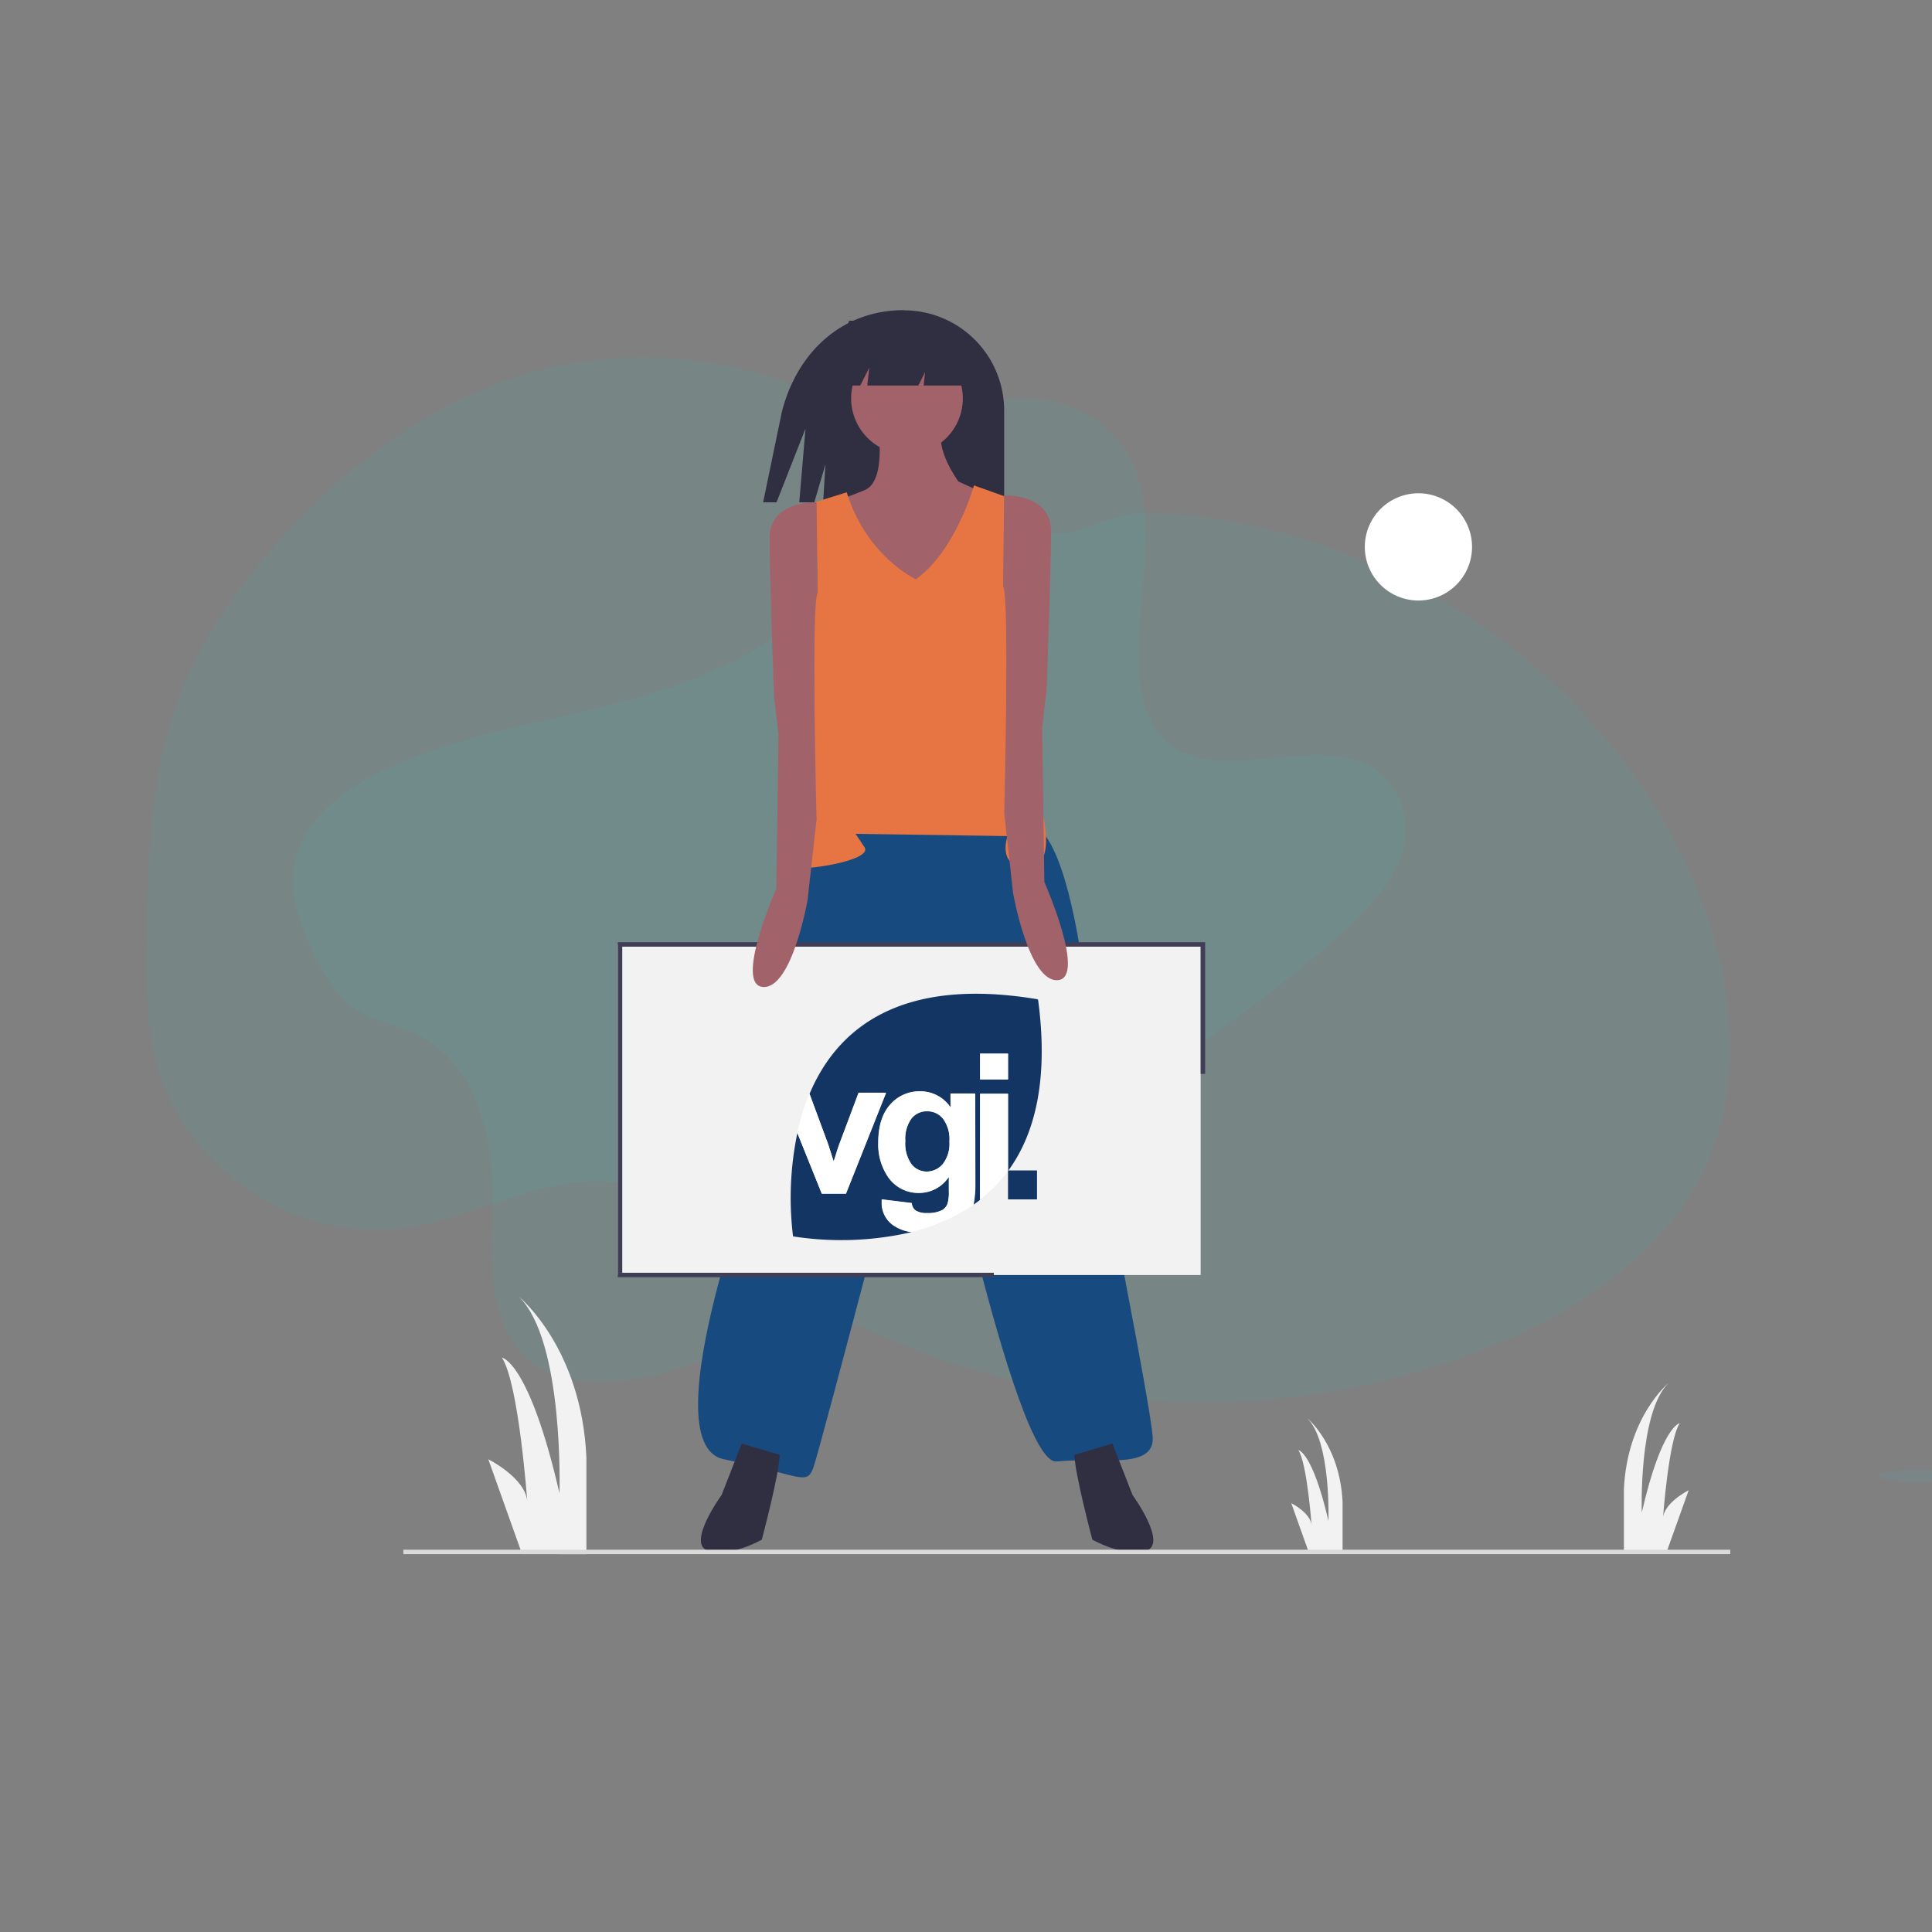 <?xml version="1.0" encoding="UTF-8"?> <svg xmlns="http://www.w3.org/2000/svg" id="Ebene_1" data-name="Ebene 1" viewBox="0 0 400 400"><rect x="0" y="0" width="400" height="400" fill="#808080" stroke="none"/><title>ilu</title><path d="M352.68,242.42c-8.12,16.75-24.61,28-41.7,35.34A158.54,158.54,0,0,1,237.64,290q-6.55-.44-13.09-1.4a165.23,165.23,0,0,1-43.8-12.75q-6-2.71-11.82-5.93a152.56,152.56,0,0,1-18.49-12.09q-2.2-1.69-4.35-3.46c-1-.82-2-1.66-3-2.47a37.41,37.41,0,0,0-6.7-4.57c-.73-.36-1.48-.69-2.24-1-7.67-2.91-16.51-1.81-24.49.46-6.08,1.73-12,4.1-18.06,5.79a58.91,58.91,0,0,1-8.22,1.75,43.77,43.77,0,0,1-18.48-1.62l-.52-.16c-.85-.27-1.7-.56-2.54-.88l-.51-.2c-.82-.31-1.61-.65-2.4-1l-.51-.23c-.81-.38-1.61-.78-2.39-1.21-.28-.14-.56-.3-.83-.45a50,50,0,0,1-12-9.32l-.3-.31c-.49-.52-1-1.06-1.43-1.6l-.51-.62c-.54-.66-1.07-1.35-1.58-2.05l-.23-.3A44.83,44.83,0,0,1,34,225.05l-.12-.31c-.41-1.05-.78-2.11-1.11-3.2-.14-.45-.27-.92-.39-1.37,0-.13-.08-.27-.11-.4-1.69-6.65-1.88-13.55-1.88-20.42V197c.05-11.1.22-22.4,1.86-33.35a1.81,1.81,0,0,1,0-.23,105.19,105.19,0,0,1,2.24-11,80.41,80.41,0,0,1,3.76-11.09c3.77-8.87,9.25-16.93,15.34-24.41C69,98.1,89.09,82.31,112.62,76.4a86.74,86.74,0,0,1,74,16c6.24,5,11.84,10.84,18.85,14.64,6.11,3.32,13.27,4.69,19.81,2.08,5.41-2.15,8.93-3.22,15-2.9A125.91,125.91,0,0,1,277.07,114l1.43.53c30.79,11.78,57.25,35.18,71,65.25.37.8.72,1.6,1.07,2.41C358.77,201.29,361.73,223.74,352.68,242.42Z" fill="#32b6b6" opacity="0.1" style="isolation:isolate"></path><path d="M158.6,133.12c-11.64,7.4-25,11.16-38.1,14.23s-26.41,5.64-39,11.13C73.45,162,65.15,167.41,62,175.19c-3,7.47-.44,15.07,2.64,21.63,2.32,4.93,5.09,9.9,9.92,12.7,3.36,1.94,7.47,2.69,11,4.3,12.48,5.58,16.45,20.29,16.52,34.06,0,6.45-.56,13,.35,19.31S106,279.56,111.33,283s12.46,3.66,19.34,2.62c14-2.1,27.34-9.12,40-16.56,27.94-16.47,54.23-35.65,80.45-54.79,9.7-7.08,19.44-14.19,28.14-22.4,4.82-4.56,9.48-9.74,11.18-15.69,2.15-7.56-1.42-15.41-8.31-18.3-11.57-4.86-28.54,3.6-38.87-3-5.68-3.67-7.38-10.91-7.52-17.82-.28-14.83,4.83-31.52-2.58-43.62-5.1-8.3-16-12.63-27-10.69-11.51,2-23.34,10.88-25.3,21.9C178.82,115.94,168.89,126.58,158.6,133.12Z" fill="#32b6b6" opacity="0.1" style="isolation:isolate"></path><path d="M108.1,321.77l-7-19.64s7.72,3.86,8.07,8.77c0,0-1.76-24.56-5.26-29.82,0,0,5.61.7,11.92,28.07,0,0,1-31.58-8.42-40.7,0,0,13,10.53,14,33.33v20Z" fill="#f2f2f2"></path><path d="M345,321.48l4.62-12.94s-5.09,2.54-5.32,5.78c0,0,1.16-16.19,3.47-19.66,0,0-3.7.46-7.86,18.5,0,0-.69-20.81,5.55-26.82,0,0-8.55,6.93-9.25,22v13.18Z" fill="#f2f2f2"></path><path d="M271,321.48l-3.66-10.27s4,2,4.21,4.59c0,0-.92-12.84-2.75-15.59,0,0,2.93.37,6.24,14.67,0,0,.55-16.5-4.41-21.27,0,0,6.79,5.5,7.34,17.42v10.45Z" fill="#f2f2f2"></path><path d="M187.15,64.21h0c-12.82,0-22.15,8.7-25.29,21.13L158,104h2.77l6-15.26L165.48,104h3.11l2.31-7.86-.48,7.86H207.9V85a20.75,20.75,0,0,0-20.75-20.75" fill="#302f42"></path><path d="M181.77,88.49s1.85,11.1-2.78,13-5.08,1.84-5.08,1.84l8.32,25.44L192.4,132l11.1-30-5.08-2.31s-5.09-6.94-3.24-11.1Z" fill="#a1626a"></path><path d="M165.59,175.88s-9.25,11.1-6.94,49.48l-.46,11.1s-24.05,62.42-8.33,65.66,17.11,5.55,18.5,1.85,23.58-88.78,23.58-88.78,18,88.32,26.82,87.39,20.35,1.85,19.89-5.08-11.1-60.12-11.1-60.12-2.31-63.34-14.34-67-36.53-5.09-47.62,5.54" fill="#174b7f"></path><path d="M153.56,298.88l-4.16,10.64s-7.4,10.17-2.77,11.56,11.09-2.31,11.09-2.31,3.7-13.87,3.7-17.57Z" fill="#302f42"></path><path d="M230.32,298.88l4.16,10.64s7.4,10.17,2.78,11.56-11.1-2.31-11.1-2.31-3.7-13.87-3.7-17.57Z" fill="#302f42"></path><path d="M187.78,70.92a11.56,11.56,0,1,1-11.56,11.56,11.55,11.55,0,0,1,11.56-11.56" fill="#a1626a"></path><path d="M189.63,119.93s-10.17-4.62-14.33-18l-7.4,2.31s2.31,14.8.92,18c0,0-1.85,46.7-.92,47.62s-7.4,8.79-4.63,9.71,17.57-1.38,15.72-4.16l-1.85-2.77,31.45.46s-2.31,6.47,4.16,6.47,2.78-12.48,2.78-12.48l-4.17-43s-4.62-15.73-3.23-21.28l-6.48-2.31s-3.7,13.41-12,19.42" fill="#e77543"></path><polygon points="179.97 76.12 179.57 79.82 190.14 79.82 191.53 77.04 191.23 79.82 204.01 79.82 195.22 65.95 175.8 66.41 171.18 79.82 178.11 79.82 179.97 76.12" fill="#302f42"></polygon><path d="M293.67,102.13a11.1,11.1,0,1,1-11.1,11.1,11.1,11.1,0,0,1,11.1-11.1" fill="#fff"></path><rect x="127.9" y="195.54" width="120.68" height="68.44" fill="#f2f2f2"></rect><polygon points="205.77 264.43 127.9 264.43 127.9 195.07 249.51 195.07 249.51 222.33 248.59 222.33 248.59 196 128.83 196 128.83 263.51 205.77 263.51 205.77 264.43" fill="#403e56"></polygon><path d="M169.06,104s-9.72-.46-9.72,7.4.93,32.83.93,32.83l.92,7.86L160.73,184s-8.79,19.88-2.77,20.34,9.24-18,9.24-18l1.86-16.65s-1.16-45.08.22-46.93Z" fill="#a1626a"></path><path d="M207.9,102.59s9.71-.46,9.71,7.4-.93,32.83-.93,32.83l-.92,7.86.46,31.91S225,202.47,219,202.93s-9.25-18-9.25-18l-1.84-16.65s1.15-45.08-.24-46.93Z" fill="#a1626a"></path><rect x="83.51" y="320.85" width="274.72" height="0.92" fill="#dadada"></rect><path d="M202.92,226.46h5.78v15.83h.11c5.41-7.46,8.35-18.65,6.11-35.34l-.07,0-.08-.07c-28.91-4.84-41.68,6.56-47.16,19.59l3.87,10.47,1.14,3.56c.3-.91.49-1.51.57-1.79.18-.59.37-1.18.59-1.77l4-10.66h5.68l-8.3,20.88h-5l-5.07-12.59a65.49,65.49,0,0,0-.9,21.41,64.78,64.78,0,0,0,24.53-.88,8.3,8.3,0,0,1-4-1.55,5.61,5.61,0,0,1-2.19-4.54c0-.18,0-.4,0-.66l6.22.76a2.13,2.13,0,0,0,.71,1.49,4.08,4.08,0,0,0,2.44.58,6.31,6.31,0,0,0,3.2-.64,2.57,2.57,0,0,0,1.08-1.37,8.27,8.27,0,0,0,.25-2.5v-3a7.35,7.35,0,0,1-6.15,3.33,7.58,7.58,0,0,1-6.56-3.5,11.91,11.91,0,0,1-1.9-6.9q0-5.16,2.48-7.9a8,8,0,0,1,6.19-2.72,7.51,7.51,0,0,1,6.29,3.35v-2.89h5.09v18.45a23.18,23.18,0,0,1-.36,4.56c.49-.35,1-.71,1.46-1.08h-.09Zm0-8.32h5.78v5.35h-5.78Z" fill="#133564"></path><path d="M191.93,230.09a4,4,0,0,0-3.23,1.52,7.15,7.15,0,0,0-1.27,4.63,7.47,7.47,0,0,0,1.27,4.8,3.94,3.94,0,0,0,3.13,1.52A4.36,4.36,0,0,0,195.2,241a6.83,6.83,0,0,0,1.37-4.62,7.17,7.17,0,0,0-1.32-4.74A4.14,4.14,0,0,0,191.93,230.09Z" fill="#133564"></path><path d="M175.13,247.11l8.3-20.88h-5.68l-4,10.66c-.22.59-.41,1.18-.59,1.77-.08.28-.27.88-.57,1.79l-1.14-3.56-3.87-10.47a46.08,46.08,0,0,0-2.52,8.1l5.07,12.59Z" fill="#fff"></path><path d="M201.91,226.39h-5.09v2.89a7.51,7.51,0,0,0-6.29-3.35,8,8,0,0,0-6.19,2.72q-2.47,2.74-2.48,7.9a11.91,11.91,0,0,0,1.9,6.9,7.58,7.58,0,0,0,6.56,3.5,7.35,7.35,0,0,0,6.15-3.33v3a8.27,8.27,0,0,1-.25,2.5,2.57,2.57,0,0,1-1.08,1.37,6.31,6.31,0,0,1-3.2.64,4.08,4.08,0,0,1-2.44-.58,2.13,2.13,0,0,1-.71-1.49l-6.22-.76c0,.26,0,.48,0,.66a5.61,5.61,0,0,0,2.19,4.54,8.3,8.3,0,0,0,4,1.55,38.9,38.9,0,0,0,12.83-5.65,23.18,23.18,0,0,0,.36-4.56ZM195.2,241a4.36,4.36,0,0,1-3.37,1.56A3.94,3.94,0,0,1,188.7,241a7.47,7.47,0,0,1-1.27-4.8,7.15,7.15,0,0,1,1.27-4.63,4,4,0,0,1,3.23-1.52,4.14,4.14,0,0,1,3.32,1.55,7.17,7.17,0,0,1,1.32,4.74A6.83,6.83,0,0,1,195.2,241Z" fill="#fff"></path><rect x="202.92" y="218.14" width="5.78" height="5.35" fill="#fff"></rect><path d="M208.7,242.44v-16h-5.78v21.86H203A30.61,30.61,0,0,0,208.7,242.44Z" fill="#fff"></path><path d="M208.7,242.44v5.88h6v-6h-5.92Z" fill="#133564"></path><path d="M208.7,242.44l.11-.15h-.11Z" fill="#133564"></path><path d="M396.64,304.28c4.22,0,7.65.58,7.65,1.29s-3.43,1.29-7.65,1.29-7.64-.57-7.64-1.29S392.42,304.28,396.64,304.28Z" fill="#42babe" opacity="0.1" style="isolation:isolate"></path></svg> 